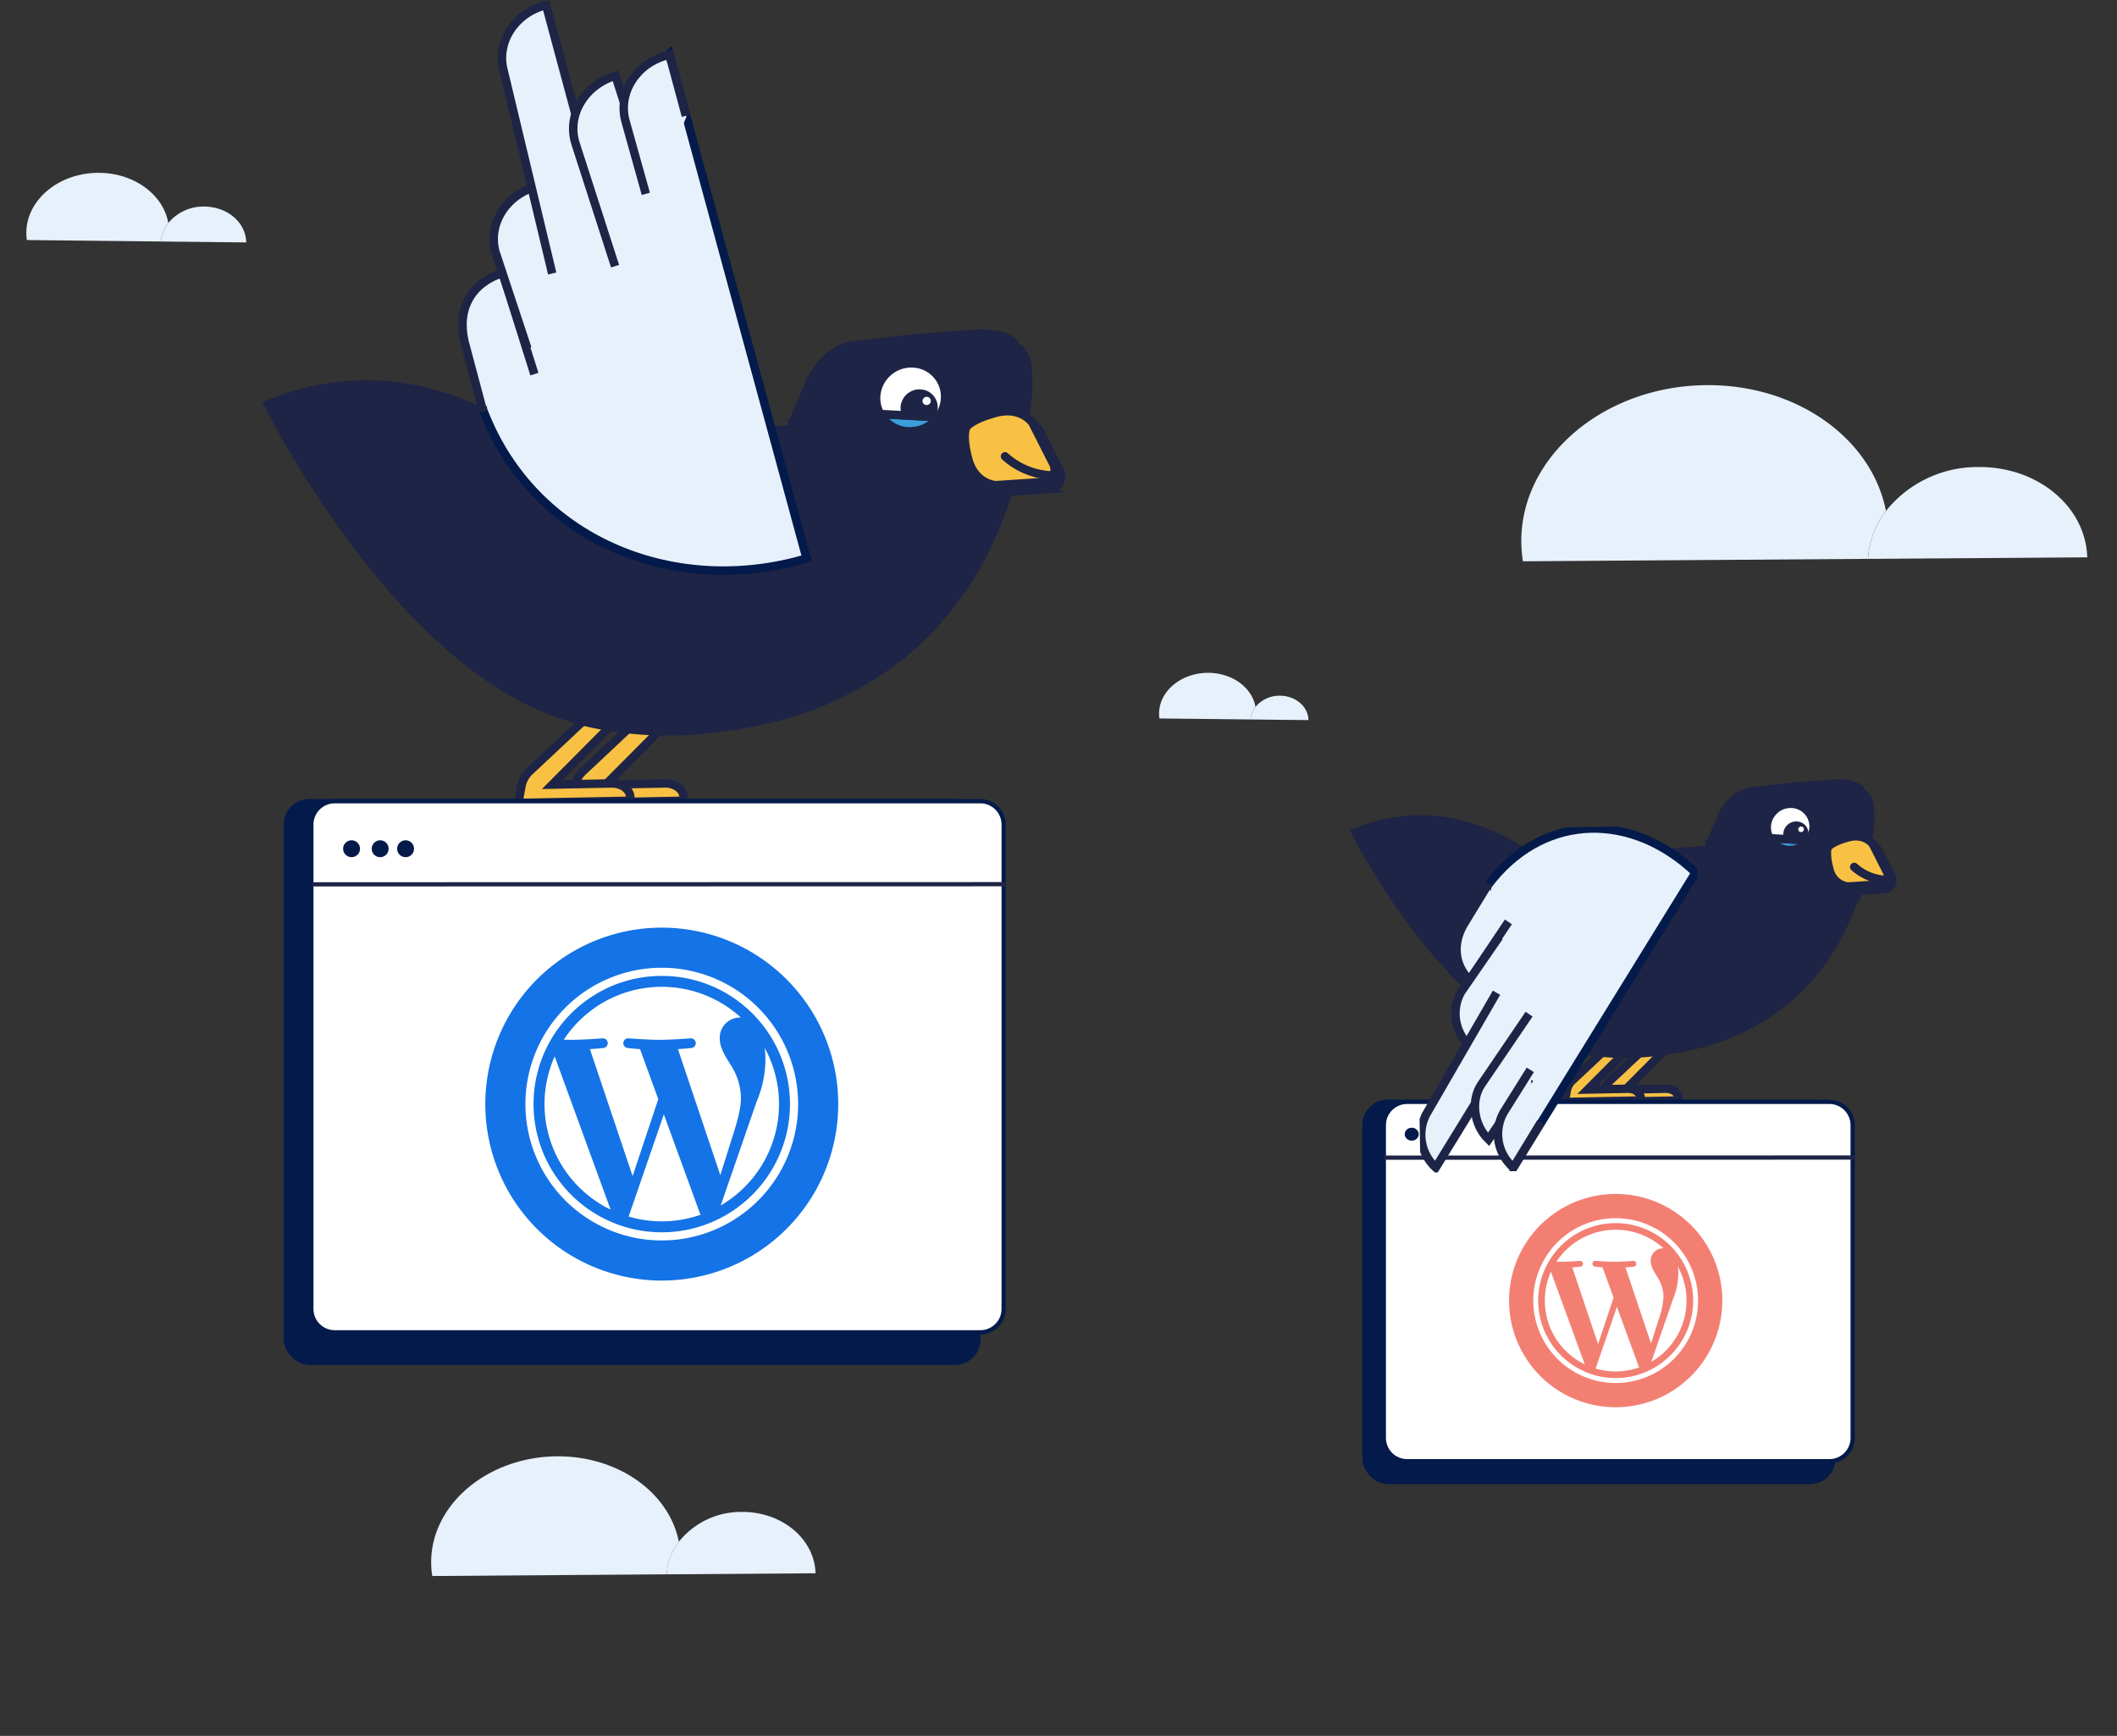 <svg xmlns="http://www.w3.org/2000/svg" xmlns:xlink="http://www.w3.org/1999/xlink" width="500.29" height="410.208" viewBox="0 0 500.29 410.208"><rect x="0" y="0" width="500.29" height="410.208" fill="#333333" stroke="none"/><defs><clipPath id="a"><rect width="98.962" height="84.415" fill="#e7f1fc"/></clipPath><clipPath id="b"><rect width="84.933" height="51.23" transform="translate(0 38.862) rotate(-27.23)" fill="#e7f1fc"/></clipPath><clipPath id="c"><rect width="38.443" height="32.79" fill="#e7f1fc"/></clipPath><clipPath id="d"><rect width="32.994" height="19.898" transform="matrix(0.889, -0.458, 0.458, 0.889, 0, 15.097)" fill="#e7f1fc"/></clipPath><clipPath id="e"><rect width="80.997" height="66.61" fill="none"/></clipPath><clipPath id="f"><rect width="56.6" height="48.278" fill="#e7f1fc"/></clipPath><clipPath id="g"><rect width="48.579" height="29.297" transform="matrix(0.889, -0.458, 0.458, 0.889, 0, 22.228)" fill="#e7f1fc"/></clipPath></defs><g transform="translate(-409.998 -4886.792)"><g transform="matrix(0.996, 0.087, -0.087, 0.996, 508.895, 5204.281)"><g clip-path="url(#a)"><g transform="translate(0 0)"><g transform="translate(0 0)" clip-path="url(#b)"><path d="M57.979,17.766C54.718,6.441,42.017-1.211,27.524.158,11.322,1.691-.973,13.913.061,27.457A20.606,20.606,0,0,0,.624,30.9L55.78,25.682a13.9,13.9,0,0,1,2.2-7.918" transform="translate(7.404 23.559)" fill="#e7f1fc"/><path d="M35.041,13.017C34.094,4.947,25.883-.806,16.41.092A18.8,18.8,0,0,0,2.2,8.411a13.887,13.887,0,0,0-2.2,7.919Z" transform="translate(63.181 32.916)" fill="#e7f1fc"/></g></g></g></g><g transform="matrix(0.995, 0.105, -0.105, 0.995, 683.111, 5035.197)"><g clip-path="url(#c)"><g transform="translate(0 0)"><g transform="translate(0 0)" clip-path="url(#d)"><path d="M22.522,6.9C21.255,2.5,16.321-.471,10.691.062,4.4.656-.378,5.4.024,10.665A8.049,8.049,0,0,0,.242,12L21.667,9.976A5.4,5.4,0,0,1,22.522,6.9" transform="translate(2.875 9.153)" fill="#e7f1fc"/><path d="M13.612,5.056C13.244,1.922,10.055-.313,6.375.036A7.3,7.3,0,0,0,.857,3.267,5.4,5.4,0,0,0,0,6.344Z" transform="translate(24.542 12.787)" fill="#e7f1fc"/></g></g></g></g><rect width="230.355" height="181.716" transform="translate(679.934 4995.364)" fill="none"/><rect width="25.125" height="17.716" transform="matrix(0.893, -0.451, 0.451, 0.893, 765.967, 5136.938)" fill="none"/><g transform="translate(0.027 18.045)"><path d="M14.075,15.382,4.861,17.2,16.823,0,11.945.961.961,15.641a4.342,4.342,0,0,0-.934,2.514L0,21.048l17.613-3.471c0-1.581-1.543-2.572-3.453-2.213l-.083.017" transform="matrix(0.985, 0.174, -0.174, 0.985, 792.352, 5108.428)" fill="#f9c144" stroke="#1e2445" stroke-width="2"/><path d="M14.075,15.382,4.861,17.2,16.823,0,11.945.961.961,15.641a4.342,4.342,0,0,0-.934,2.514L0,21.048l17.613-3.471c0-1.581-1.543-2.572-3.453-2.213l-.083.017" transform="matrix(0.985, 0.174, -0.174, 0.985, 783.393, 5108.428)" fill="#f9c144" stroke="#1e2445" stroke-width="2"/><path d="M120.587,211.591s-21.728-24.258-50.709-11.857c0,0,22.3,45.7,51.856,51.886Z" transform="translate(659.094 4865.196)" fill="#1e2445"/><path d="M282.654,182.593c.014.1.026.2.036.294.449,4.448-.6,9.627-1.536,13.989a63.917,63.917,0,0,1-5.768,16.224,50.774,50.774,0,0,1-12.82,15.88,54.362,54.362,0,0,1-22.652,10.6,74.785,74.785,0,0,1-10.107,1.5,58.421,58.421,0,0,1-19.147-1.552c1.5-12.737,36.949-22.844,35.584-44.445-.046-.728-.107-1.455-.2-2.18l.059-.005,2.593-6.068a11.2,11.2,0,0,1,4.814-5.618,11.869,11.869,0,0,1,4.233-.929q2.612-.33,5.231-.6,4.188-.437,8.387-.724c2.532-.174,5.038-.565,7.56-.109a4.741,4.741,0,0,1,2.759,1.448,4.5,4.5,0,0,1,.97,2.3" transform="translate(569.076 4876.429)" fill="#1e2445"/><path d="M282.654,182.593c.014.1.026.2.036.294.449,4.448-.6,9.627-1.536,13.989a63.917,63.917,0,0,1-5.768,16.224,50.774,50.774,0,0,1-12.82,15.88,54.362,54.362,0,0,1-22.652,10.6,74.785,74.785,0,0,1-10.107,1.5,58.421,58.421,0,0,1-19.147-1.552c1.5-12.737,36.949-22.844,35.584-44.445-.046-.728-.107-1.455-.2-2.18l.059-.005,2.593-6.068a11.2,11.2,0,0,1,4.814-5.618,11.869,11.869,0,0,1,4.233-.929q2.612-.33,5.231-.6,4.188-.437,8.387-.724c2.532-.174,5.038-.565,7.56-.109a4.741,4.741,0,0,1,2.759,1.448A4.5,4.5,0,0,1,282.654,182.593Z" transform="translate(569.076 4876.429)" fill="none" stroke="#1e2445" stroke-miterlimit="10" stroke-width="2.079"/><path d="M279.727,179.514c.014.1.026.2.036.294.449,4.448-.6,9.627-1.536,13.99a63.92,63.92,0,0,1-5.768,16.224,50.776,50.776,0,0,1-12.82,15.88,54.366,54.366,0,0,1-22.652,10.6,74.835,74.835,0,0,1-10.107,1.5,58.428,58.428,0,0,1-19.147-1.553c1.5-12.737,36.949-22.844,35.584-44.445-.046-.728-.107-1.456-.2-2.18l.059-.005,2.592-6.068a11.193,11.193,0,0,1,4.814-5.618,11.847,11.847,0,0,1,4.233-.929q2.612-.331,5.231-.6,4.188-.436,8.387-.724c2.532-.174,5.038-.565,7.56-.109a4.738,4.738,0,0,1,2.759,1.449,4.506,4.506,0,0,1,.97,2.295" transform="translate(570.947 4878.398)" fill="#1e2445"/><path d="M279.727,179.514c.014.1.026.2.036.294.449,4.448-.6,9.627-1.536,13.99a63.92,63.92,0,0,1-5.768,16.224,50.776,50.776,0,0,1-12.82,15.88,54.366,54.366,0,0,1-22.652,10.6,74.835,74.835,0,0,1-10.107,1.5,58.428,58.428,0,0,1-19.147-1.553c1.5-12.737,36.949-22.844,35.584-44.445-.046-.728-.107-1.456-.2-2.18l.059-.005,2.592-6.068a11.193,11.193,0,0,1,4.814-5.618,11.847,11.847,0,0,1,4.233-.929q2.612-.331,5.231-.6,4.188-.436,8.387-.724c2.532-.174,5.038-.565,7.56-.109a4.738,4.738,0,0,1,2.759,1.449A4.505,4.505,0,0,1,279.727,179.514Z" transform="translate(570.947 4878.398)" fill="none" stroke="#1e2445" stroke-miterlimit="10" stroke-width="2.079"/><path d="M164.131,217.665c1.471,21.532-11.178,40.811-31.766,44.381-22.1-5.888-40.031-25.1-49.386-40.32l80.947-6.235c.091.723.156,1.448.206,2.174" transform="translate(652.322 4852.864)" fill="#1e2445"/><path d="M396.315,214.936s-1.816-2.683-5.852-1.611-4.776,2.325-4.776,2.325-.74,1.252.337,5.187a5.146,5.146,0,0,0,4.372,4.115l7.563-.508a2.018,2.018,0,0,0,1.707-2.889Z" transform="translate(457.32 4854.411)" fill="#1e2445"/><path d="M396.315,214.936s-1.816-2.683-5.852-1.611-4.776,2.325-4.776,2.325-.74,1.252.337,5.187a5.146,5.146,0,0,0,4.372,4.115l7.563-.508a2.018,2.018,0,0,0,1.707-2.889Z" transform="translate(457.32 4854.411)" fill="none" stroke="#1e2445" stroke-miterlimit="10" stroke-width="2"/><path d="M393.387,211.857s-1.816-2.683-5.852-1.611-4.776,2.325-4.776,2.325-.74,1.252.337,5.187a5.146,5.146,0,0,0,4.372,4.114l7.563-.508a2.018,2.018,0,0,0,1.707-2.889Z" transform="translate(459.193 4856.379)" fill="#f9c144"/><path d="M393.387,211.857s-1.816-2.683-5.852-1.611-4.776,2.325-4.776,2.325-.74,1.252.337,5.187a5.146,5.146,0,0,0,4.372,4.114l7.563-.508a2.018,2.018,0,0,0,1.707-2.889Z" transform="translate(459.193 4856.379)" fill="none" stroke="#1e2445" stroke-miterlimit="10" stroke-width="2"/><path d="M354.179,211.756a5.687,5.687,0,0,1-4.854,2.25,5.4,5.4,0,0,1-4.453-2.781Z" transform="translate(483.26 4855.592)" fill="#3c9ddb"/><path d="M354.179,211.756a5.687,5.687,0,0,1-4.854,2.25,5.4,5.4,0,0,1-4.453-2.781Z" transform="translate(483.26 4855.592)" fill="none" stroke="#1e2445" stroke-miterlimit="10" stroke-width="2"/><path d="M354.122,194.455a5.44,5.44,0,0,1-.4,1.662,5.376,5.376,0,0,1-.7,1.223l-9.307-.531a5.1,5.1,0,0,1-.5-1.292,5.314,5.314,0,0,1-.134-1.692,5.654,5.654,0,0,1,5.96-5.136,5.354,5.354,0,0,1,5.1,5.594c0,.057-.006.115-.011.172" transform="translate(484.422 4870.007)" fill="#fff"/><path d="M354.122,194.455a5.44,5.44,0,0,1-.4,1.662,5.376,5.376,0,0,1-.7,1.223l-9.307-.531a5.1,5.1,0,0,1-.5-1.292,5.314,5.314,0,0,1-.134-1.692,5.654,5.654,0,0,1,5.96-5.136,5.353,5.353,0,0,1,5.1,5.595C354.13,194.341,354.127,194.4,354.122,194.455Z" transform="translate(484.422 4870.007)" fill="none" stroke="#1e2445" stroke-miterlimit="10" stroke-width="2"/><path d="M359.911,203.373a2.9,2.9,0,0,1-.389,1.242l-5.372-.306a2.811,2.811,0,0,1-.189-1.274,3.042,3.042,0,0,1,3.209-2.765,2.88,2.88,0,0,1,2.747,3.008c0,.032,0,.065-.006.1" transform="translate(477.455 4862.601)" fill="#1e2445"/><path d="M364.832,204.745a.67.67,0,0,1-.938-.053.649.649,0,0,1,.062-.916l.011-.009a.67.67,0,0,1,.938.053.651.651,0,0,1-.066.919l-.008.007" transform="translate(471.199 4860.467)" fill="#fff"/><path d="M269.6,231.671l3.183-2.131-.271,3.751,2.978,2.283-3.7.978-1.343,3.543-2.016-3.146-3.809-.093,2.455-2.924-1.012-3.6Z" transform="translate(534.568 4843.881)" fill="none" stroke="#1e2445" stroke-miterlimit="10" stroke-width="2"/><path d="M407.642,233.143a11.992,11.992,0,0,1-7.2-3.047" transform="translate(447.725 4843.525)" fill="none" stroke="#1e2445" stroke-linecap="round" stroke-miterlimit="10" stroke-width="2"/><g transform="translate(736.496 5128.632)"><g transform="translate(-4.564)" fill="#031a4a" stroke="#031a4a" stroke-width="1"><rect width="111.798" height="90.793" rx="6" stroke="none"/><rect x="0.5" y="0.5" width="110.798" height="89.793" rx="5.5" fill="none"/></g><g transform="translate(0 0)" fill="#fff"><path d="M 105.798 85.418 L 6 85.418 C 2.967 85.418 0.5 82.95 0.5 79.918 L 0.5 6 C 0.5 2.967 2.967 0.5 6 0.5 L 105.798 0.5 C 108.831 0.5 111.298 2.967 111.298 6 L 111.298 79.918 C 111.298 82.95 108.831 85.418 105.798 85.418 Z" stroke="none"/><path d="M 6 1 C 3.243 1 1 3.243 1 6 L 1 79.918 C 1 82.675 3.243 84.918 6 84.918 L 105.798 84.918 C 108.555 84.918 110.798 82.675 110.798 79.918 L 110.798 6 C 110.798 3.243 108.555 1 105.798 1 L 6 1 M 6 0 L 105.798 0 C 109.112 0 111.798 2.686 111.798 6 L 111.798 79.918 C 111.798 83.231 109.112 85.918 105.798 85.918 L 6 85.918 C 2.686 85.918 7.62939453125e-06 83.231 7.62939453125e-06 79.918 L 7.62939453125e-06 6 C 7.62939453125e-06 2.686 2.686 0 6 0 Z" stroke="none" fill="#031a4a"/></g><ellipse cx="1.658" cy="1.53" rx="1.658" ry="1.53" transform="translate(5.436 6.606)" fill="#031a4a"/><ellipse cx="1.403" cy="1.53" rx="1.403" ry="1.53" transform="translate(10.027 6.606)" fill="#031a4a"/><ellipse cx="1.658" cy="1.53" rx="1.658" ry="1.53" transform="translate(14.108 6.606)" fill="#031a4a"/><line y1="0.023" x2="111.331" transform="translate(0.45 13.656)" fill="none" stroke="#1e2445" stroke-width="1"/></g><g transform="translate(766.59 5150.893)"><path d="M25.2,0A25.2,25.2,0,1,1,0,25.2,25.2,25.2,0,0,1,25.2,0Z" transform="translate(0 0)" fill="#f37f73"/><g transform="translate(5.727 5.727)"><g transform="translate(0 0)"><path d="M19.471,1.168A18.213,18.213,0,0,1,29.7,4.293a18.359,18.359,0,0,1,6.632,8.054A18.278,18.278,0,0,1,34.649,29.7a18.359,18.359,0,0,1-8.054,6.632A18.277,18.277,0,0,1,9.239,34.649a18.359,18.359,0,0,1-6.632-8.054A18.277,18.277,0,0,1,4.293,9.239a18.359,18.359,0,0,1,8.054-6.632,18.187,18.187,0,0,1,7.124-1.438m0-1.168A19.471,19.471,0,1,0,38.942,19.471,19.471,19.471,0,0,0,19.471,0Z" transform="translate(0 0)" fill="#fff"/><path d="M0,16.744A16.745,16.745,0,0,0,9.437,31.813L1.45,9.929A16.678,16.678,0,0,0,0,16.744ZM28.048,15.9a8.819,8.819,0,0,0-1.38-4.618c-.849-1.38-1.645-2.547-1.645-3.927a2.9,2.9,0,0,1,2.812-2.972c.074,0,.145.009.217.014a16.74,16.74,0,0,0-25.3,3.151c.393.012.764.02,1.078.02,1.751,0,4.463-.213,4.463-.213A.692.692,0,0,1,8.4,8.734s-.907.106-1.916.159l6.1,18.137,3.665-10.99L13.639,8.893c-.9-.053-1.756-.159-1.756-.159a.692.692,0,0,1,.106-1.38s2.765.213,4.41.213c1.751,0,4.463-.213,4.463-.213a.692.692,0,0,1,.107,1.38s-.908.106-1.916.159l6.051,18,1.727-5.474A19.3,19.3,0,0,0,28.048,15.9Zm-11.01,2.309-5.025,14.6a16.75,16.75,0,0,0,10.291-.267,1.525,1.525,0,0,1-.12-.231Zm14.4-9.5a12.833,12.833,0,0,1,.113,1.722,15.806,15.806,0,0,1-1.274,6L25.163,31.216A16.746,16.746,0,0,0,31.438,8.711Z" transform="translate(2.727 2.727)" fill="#fff"/></g></g></g><g transform="matrix(0.017, 1, -1, 0.017, 810.893, 5063.747)"><g clip-path="url(#e)"><path d="M11.334,2.847c-13.376,14.843-12.832,35,3.626,47.7,23.106,6.6,49.942,1.528,66.85-4.876L12.736,1.377c-.486.478-.951.97-1.4,1.47" transform="translate(-1.53 -0.951)" fill="#e7f1fc"/><path d="M11.334,2.847c-13.376,14.843-12.832,35,3.626,47.7,23.106,6.6,49.942,1.528,66.85-4.876L12.736,1.377c-.486.478-.951.97-1.4,1.47" transform="translate(-1.53 -0.951)" fill="none" stroke="#031a4a" stroke-miterlimit="10" stroke-width="1.993"/><path d="M128.249,144.906l14.2,8.679c-3.2,3.529-8.045,4.352-12.843,1.887l-10.094-5.619" transform="translate(-106.405 -100.032)" fill="#e7f1fc"/><path d="M129.681,144.781l13.568,9.42c-3.468,3.37-8.387,3.947-13.006,1.232l-9.684-6.145" transform="translate(-107.595 -99.946)" fill="none" stroke="#1e2445" stroke-miterlimit="10" stroke-width="2"/><path d="M100.092,156.428l4.677,3.117a10.413,10.413,0,0,1-12.843,1.887L79.115,152.26" transform="translate(-53.528 -105.109)" fill="#e7f1fc"/><path d="M99.921,156.225l4.693,3.128a10.449,10.449,0,0,1-12.888,1.894l-12.856-9.2" transform="translate(-53.281 -104.958)" fill="none" stroke="#1e2445" stroke-miterlimit="10" stroke-width="2"/><path d="M24.528,157.215l19.983,12.75a10.413,10.413,0,0,1-12.843,1.887L3.6,154.968" transform="translate(35.132 -106.978)" fill="#e7f1fc"/><path d="M24.092,157.014l20.052,12.794A10.449,10.449,0,0,1,31.256,171.7L3.09,154.759" transform="translate(35.69 -106.834)" fill="none" stroke="#1e2445" stroke-miterlimit="10" stroke-width="2"/><path d="M35.359,131.153l14.691,9.365a10.485,10.485,0,0,1-12.917,1.968L20.161,131.657" transform="translate(23.364 -90.538)" fill="#e7f1fc"/><path d="M35.452,130.3l14.171,9.976c-3.455,3.451-9.3,4.1-13.063,1.455L20.189,130.191" transform="translate(23.781 -89.874)" fill="none" stroke="#1e2445" stroke-miterlimit="10" stroke-width="2"/><path d="M17,126.851l9.933,5.581-.2.175c-3.826,3.355-9.918,3.839-13.607,1.079L7.17,127.923" transform="translate(52.651 -87.346)" fill="#3c9ddb"/><path d="M16.931,126.924l8.365,5.338-.165.184a10.449,10.449,0,0,1-12.888,1.894L2.3,127.871" transform="translate(54.837 -87.619)" fill="#e7f1fc"/><path d="M14.768,125.6,25.3,132.263l-.165.184a10.449,10.449,0,0,1-12.888,1.894L2.3,127.871" transform="translate(54.837 -87.619)" fill="none" stroke="#1e2445" stroke-miterlimit="10" stroke-width="2"/></g></g></g><g transform="translate(-10.566 17.521)"><g transform="translate(410.367 4835.395)"><path d="M207.563,349.3,194,351.975l17.612-25.321-7.183,1.415-16.171,21.613a6.392,6.392,0,0,0-1.375,3.7l-.04,4.26,25.933-5.11c.005-2.328-2.271-3.786-5.085-3.258l-.123.024" transform="matrix(0.985, 0.174, -0.174, 0.985, 23.49, -161.166)" fill="#f9c144" stroke="#1e2445" stroke-width="2"/><path d="M207.563,349.3,194,351.975l17.612-25.321-7.183,1.415-16.171,21.613a6.392,6.392,0,0,0-1.375,3.7l-.04,4.26,25.933-5.11c.005-2.328-2.271-3.786-5.085-3.258l-.123.024" transform="matrix(0.985, 0.174, -0.174, 0.985, 10.875, -161.166)" fill="#f9c144" stroke="#1e2445" stroke-width="2"/><path d="M144.539,218.859S112.547,183.143,69.878,201.4c0,0,32.828,67.289,76.35,76.394Z" transform="translate(2.32 -72.475)" fill="#1e2445"/><path d="M316.658,184.462c.021.144.039.288.054.433.662,6.549-.882,14.174-2.261,20.6a94.108,94.108,0,0,1-8.492,23.888,74.756,74.756,0,0,1-18.875,23.381,80.039,80.039,0,0,1-33.351,15.61,110.106,110.106,0,0,1-14.88,2.209,86.015,86.015,0,0,1-28.191-2.286c2.213-18.753,54.4-33.635,52.391-65.438-.068-1.072-.158-2.143-.291-3.209l.087-.007,3.817-8.935a16.484,16.484,0,0,1,7.088-8.272c1.942-1.027,4.07-1.094,6.232-1.368q3.846-.487,7.7-.888,6.166-.643,12.348-1.067c3.729-.256,7.417-.831,11.13-.16a6.98,6.98,0,0,1,4.061,2.133,6.631,6.631,0,0,1,1.428,3.379" transform="translate(-63.719 -64.234)" fill="#1e2445"/><path d="M316.658,184.462c.021.144.039.288.054.433.662,6.549-.882,14.174-2.261,20.6a94.108,94.108,0,0,1-8.492,23.888,74.756,74.756,0,0,1-18.875,23.381,80.039,80.039,0,0,1-33.351,15.61,110.106,110.106,0,0,1-14.88,2.209,86.015,86.015,0,0,1-28.191-2.286c2.213-18.753,54.4-33.635,52.391-65.438-.068-1.072-.158-2.143-.291-3.209l.087-.007,3.817-8.935a16.484,16.484,0,0,1,7.088-8.272c1.942-1.027,4.07-1.094,6.232-1.368q3.846-.487,7.7-.888,6.166-.643,12.348-1.067c3.729-.256,7.417-.831,11.13-.16a6.98,6.98,0,0,1,4.061,2.133A6.63,6.63,0,0,1,316.658,184.462Z" transform="translate(-63.719 -64.234)" fill="none" stroke="#1e2445" stroke-miterlimit="10" stroke-width="2.079"/><path d="M313.731,181.383c.021.144.039.289.054.433.661,6.549-.882,14.174-2.261,20.6a94.111,94.111,0,0,1-8.492,23.888,74.759,74.759,0,0,1-18.875,23.38,80.045,80.045,0,0,1-33.351,15.61,110.176,110.176,0,0,1-14.88,2.209,86.026,86.026,0,0,1-28.191-2.286c2.213-18.753,54.4-33.635,52.391-65.437-.068-1.072-.158-2.143-.291-3.21l.088-.007,3.817-8.934a16.479,16.479,0,0,1,7.088-8.272c1.942-1.028,4.07-1.095,6.232-1.368q3.846-.487,7.7-.889,6.166-.642,12.348-1.066c3.729-.256,7.417-.832,11.13-.16A6.976,6.976,0,0,1,312.3,178a6.635,6.635,0,0,1,1.428,3.379" transform="translate(-62.346 -62.789)" fill="#1e2445"/><path d="M313.731,181.383c.021.144.039.289.054.433.661,6.549-.882,14.174-2.261,20.6a94.111,94.111,0,0,1-8.492,23.888,74.759,74.759,0,0,1-18.875,23.38,80.045,80.045,0,0,1-33.351,15.61,110.176,110.176,0,0,1-14.88,2.209,86.026,86.026,0,0,1-28.191-2.286c2.213-18.753,54.4-33.635,52.391-65.437-.068-1.072-.158-2.143-.291-3.21l.088-.007,3.817-8.934a16.479,16.479,0,0,1,7.088-8.272c1.942-1.028,4.07-1.095,6.232-1.368q3.846-.487,7.7-.889,6.166-.642,12.348-1.066c3.729-.256,7.417-.832,11.13-.16A6.976,6.976,0,0,1,312.3,178,6.633,6.633,0,0,1,313.731,181.383Z" transform="translate(-62.346 -62.789)" fill="none" stroke="#1e2445" stroke-miterlimit="10" stroke-width="2.079"/><path d="M202.462,218.692c2.166,31.7-16.457,60.087-46.77,65.344-32.535-8.669-58.939-36.959-72.713-59.365l119.18-9.18c.134,1.064.23,2.132.3,3.2" transform="translate(-1.461 -81.522)" fill="#1e2445"/><path d="M401.452,215.817s-2.674-3.95-8.617-2.373-7.032,3.423-7.032,3.423-1.089,1.843.5,7.637,6.437,6.058,6.437,6.058l11.135-.749a2.971,2.971,0,0,0,2.513-4.253Z" transform="translate(-145.705 -80.387)" fill="#1e2445"/><path d="M401.452,215.817s-2.674-3.95-8.617-2.373-7.032,3.423-7.032,3.423-1.089,1.843.5,7.637,6.437,6.058,6.437,6.058l11.135-.749a2.971,2.971,0,0,0,2.513-4.253Z" transform="translate(-145.705 -80.387)" fill="none" stroke="#1e2445" stroke-miterlimit="10" stroke-width="2"/><path d="M398.524,212.738s-2.674-3.95-8.617-2.373-7.031,3.423-7.031,3.423-1.089,1.843.5,7.637,6.437,6.058,6.437,6.058l11.135-.749a2.971,2.971,0,0,0,2.513-4.253Z" transform="translate(-144.332 -78.943)" fill="#f9c144"/><path d="M398.524,212.738s-2.674-3.95-8.617-2.373-7.031,3.423-7.031,3.423-1.089,1.843.5,7.637,6.437,6.058,6.437,6.058l11.135-.749a2.971,2.971,0,0,0,2.513-4.253Z" transform="translate(-144.332 -78.943)" fill="none" stroke="#1e2445" stroke-miterlimit="10" stroke-width="2"/><path d="M358.575,212.007a8.373,8.373,0,0,1-7.147,3.313,7.945,7.945,0,0,1-6.556-4.095Z" transform="translate(-126.676 -79.521)" fill="#3c9ddb"/><path d="M358.575,212.007a8.373,8.373,0,0,1-7.147,3.313,7.945,7.945,0,0,1-6.556-4.095Z" transform="translate(-126.676 -79.521)" fill="none" stroke="#1e2445" stroke-miterlimit="10" stroke-width="2"/><path d="M359.35,197.183a8.01,8.01,0,0,1-.591,2.447,7.915,7.915,0,0,1-1.036,1.8l-13.7-.782a7.5,7.5,0,0,1-.74-1.9,7.825,7.825,0,0,1-.2-2.492,8.324,8.324,0,0,1,8.775-7.561,7.882,7.882,0,0,1,7.51,8.236c0,.084-.01.169-.016.254" transform="translate(-125.824 -68.945)" fill="#fff"/><path d="M359.35,197.183a8.01,8.01,0,0,1-.591,2.447,7.915,7.915,0,0,1-1.036,1.8l-13.7-.782a7.5,7.5,0,0,1-.74-1.9,7.825,7.825,0,0,1-.2-2.492,8.324,8.324,0,0,1,8.775-7.561,7.882,7.882,0,0,1,7.509,8.237C359.362,197.015,359.356,197.1,359.35,197.183Z" transform="translate(-125.824 -68.945)" fill="none" stroke="#1e2445" stroke-miterlimit="10" stroke-width="2"/><path d="M362.726,204.842a4.265,4.265,0,0,1-.573,1.828l-7.909-.451a4.139,4.139,0,0,1-.278-1.876,4.479,4.479,0,0,1,4.725-4.072,4.241,4.241,0,0,1,4.044,4.429c0,.048-.005.1-.009.142" transform="translate(-130.936 -74.379)" fill="#1e2445"/><path d="M365.351,205.285a.986.986,0,0,1-1.381-.079.956.956,0,0,1,.092-1.348l.016-.014a.987.987,0,0,1,1.381.079.959.959,0,0,1-.1,1.353l-.012.01" transform="translate(-135.525 -75.944)" fill="#fff"/><path d="M271.954,232.677l4.687-3.138-.4,5.523,4.385,3.361-5.447,1.44L273.2,245.08l-2.968-4.632-5.607-.137,3.614-4.3-1.489-5.3Z" transform="translate(-89.035 -88.112)" fill="none" stroke="#1e2445" stroke-miterlimit="10" stroke-width="2"/><path d="M241.38,170.985c-30.761,7.6-62.34-6.434-73.467-36.266,2.136-34.46,24.779-66.05,44.114-83.835l32.441,119.247c-1.02.318-2.051.6-3.088.853" transform="translate(-43.666 -4.307)" fill="#e7f1fc"/><path d="M241.38,170.985c-30.761,7.6-62.34-6.434-73.467-36.266,2.136-34.46,24.779-66.05,44.114-83.835l4.233,15.559,28.208,103.687c-1.02.318-2.051.6-3.088.853" transform="translate(-43.666 -4.307)" fill="none" stroke="#031a4a" stroke-miterlimit="10" stroke-width="1.993"/><path d="M176.441,172.662l-6.015-24.319c-7.347,1.835-11.3,7.625-10.013,15.532l3.4,16.92" transform="translate(-40.035 -50.023)" fill="#e7f1fc"/><path d="M175.95,172.372l-7.511-23.9c-7.219,2.287-10.81,8.311-9.03,16.123l4.445,16.676" transform="translate(-39.467 -50.084)" fill="none" stroke="#1e2445" stroke-miterlimit="10" stroke-width="2"/><path d="M185.67,118.017l-2.393-8.18c-7.347,1.835-11.831,8.788-10.013,15.531l7.559,22.83" transform="translate(-45.986 -31.96)" fill="#e7f1fc"/><path d="M185.67,118.017l-2.393-8.18c-7.347,1.835-11.831,8.788-10.013,15.531l7.559,22.83" transform="translate(-45.986 -31.96)" fill="none" stroke="#1e2445" stroke-miterlimit="10" stroke-width="2"/><path d="M196.267,63.811,186.95,29.235c-7.347,1.835-11.831,8.788-10.013,15.532L188.4,92.653" transform="translate(-47.709 5.849)" fill="#e7f1fc"/><path d="M196.267,63.811,186.95,29.235c-7.347,1.835-11.831,8.788-10.013,15.532L188.4,92.653" transform="translate(-47.709 5.849)" fill="none" stroke="#1e2445" stroke-miterlimit="10" stroke-width="2"/><path d="M226.117,86.241,219.28,60.827c-7.44,1.859-12,8.831-10.182,15.574l7.914,29.367" transform="translate(-62.799 -8.971)" fill="#e7f1fc"/><path d="M226.281,85.73,218.22,60.678c-7.341,2.218-11.556,9.4-9.414,16.05l9.329,28.948" transform="translate(-62.588 -8.9)" fill="none" stroke="#1e2445" stroke-miterlimit="10" stroke-width="2"/><path d="M245.245,66.317l-5.039-14.182-.384.141c-7.39,2.764-11.472,10.377-9.117,17.007l6.2,16.924" transform="translate(-72.809 -4.893)" fill="#e7f1fc"/><path d="M245.419,65.761,241.53,51.337l-.381.093c-7.347,1.835-11.831,8.788-10.013,15.531L235.951,84.2" transform="translate(-73.135 -4.519)" fill="none" stroke="#1e2445" stroke-miterlimit="10" stroke-width="2"/><path d="M411.04,234.583a17.656,17.656,0,0,1-10.594-4.487" transform="translate(-152.746 -88.373)" fill="none" stroke="#1e2445" stroke-linecap="round" stroke-miterlimit="10" stroke-width="2"/></g><g transform="translate(493.643 5058.111)"><g transform="translate(-5.997 0)" fill="#031a4a" stroke="#031a4a" stroke-width="1"><rect width="164.604" height="133.678" rx="6" stroke="none"/><rect x="0.5" y="0.5" width="163.604" height="132.678" rx="5.5" fill="none"/></g><g transform="translate(0 0)" fill="#fff"><path d="M 158.604 125.999 L 6 125.999 C 2.967 125.999 0.5 123.532 0.5 120.499 L 0.5 6 C 0.5 2.967 2.967 0.5 6 0.5 L 158.604 0.5 C 161.637 0.5 164.104 2.967 164.104 6 L 164.104 120.499 C 164.104 123.532 161.637 125.999 158.604 125.999 Z" stroke="none"/><path d="M 6 1 C 3.243 1 1 3.243 1 6 L 1 120.499 C 1 123.256 3.243 125.499 6 125.499 L 158.604 125.499 C 161.361 125.499 163.604 123.256 163.604 120.499 L 163.604 6 C 163.604 3.243 161.361 1 158.604 1 L 6 1 M 6 7.62939453125e-06 L 158.604 7.62939453125e-06 C 161.918 7.62939453125e-06 164.604 2.686 164.604 6 L 164.604 120.499 C 164.604 123.813 161.918 126.499 158.604 126.499 L 6 126.499 C 2.686 126.499 0 123.813 0 120.499 L 0 6 C 0 2.686 2.686 7.62939453125e-06 6 7.62939453125e-06 Z" stroke="none" fill="#031a4a"/></g><circle cx="2" cy="2" r="2" transform="translate(8.003 9.726)" fill="#031a4a"/><circle cx="2" cy="2" r="2" transform="translate(14.763 9.726)" fill="#031a4a"/><circle cx="2" cy="2" r="2" transform="translate(20.771 9.726)" fill="#031a4a"/><line y1="0.035" x2="163.916" transform="translate(0.662 20.106)" fill="none" stroke="#1e2445" stroke-width="1"/></g><g transform="translate(165.255 4061.483)"><path d="M41.7,0A41.7,41.7,0,1,1,0,41.7,41.7,41.7,0,0,1,41.7,0Z" transform="translate(370 1027)" fill="#1473e6"/><g transform="translate(379.477 1036.477)"><g transform="translate(0 0)"><path d="M32.221,1.933A30.139,30.139,0,0,1,49.154,7.1,30.381,30.381,0,0,1,60.13,20.432a30.247,30.247,0,0,1-2.792,28.722A30.381,30.381,0,0,1,44.01,60.13a30.246,30.246,0,0,1-28.722-2.792A30.381,30.381,0,0,1,4.313,44.01,30.246,30.246,0,0,1,7.1,15.288,30.381,30.381,0,0,1,20.432,4.313,30.1,30.1,0,0,1,32.221,1.933m0-1.933A32.221,32.221,0,1,0,64.443,32.221,32.221,32.221,0,0,0,32.221,0Z" transform="translate(0 0)" fill="#fff"/><path d="M0,27.708A27.71,27.71,0,0,0,15.617,52.645L2.4,16.432A27.6,27.6,0,0,0,0,27.708Zm46.415-1.4a14.594,14.594,0,0,0-2.284-7.642c-1.4-2.283-2.722-4.215-2.722-6.5a4.8,4.8,0,0,1,4.653-4.918c.123,0,.239.015.359.022A27.7,27.7,0,0,0,4.557,12.489c.651.02,1.264.034,1.783.034,2.9,0,7.385-.352,7.385-.352a1.145,1.145,0,0,1,.177,2.283s-1.5.176-3.171.263l10.09,30.014,6.065-18.186L22.57,14.717c-1.493-.087-2.906-.263-2.906-.263a1.145,1.145,0,0,1,.176-2.283s4.575.352,7.3.352c2.9,0,7.386-.352,7.386-.352a1.145,1.145,0,0,1,.177,2.283s-1.5.176-3.171.263L41.542,44.5,44.4,35.444C45.67,31.486,46.415,28.682,46.415,26.31ZM28.2,30.132,19.881,54.289a27.718,27.718,0,0,0,17.03-.442,2.523,2.523,0,0,1-.2-.382ZM52.024,14.415a21.236,21.236,0,0,1,.187,2.849A26.157,26.157,0,0,1,50.1,27.189L41.64,51.658A27.712,27.712,0,0,0,52.024,14.415Z" transform="translate(4.512 4.512)" fill="#fff"/></g></g></g></g><g transform="matrix(0.995, 0.105, -0.105, 0.995, 415.045, 4912.042)"><g clip-path="url(#f)"><g transform="translate(0 0)"><g clip-path="url(#g)"><path d="M39.483,222.189c-1.865-6.477-9.13-10.854-17.419-10.07-9.266.876-16.3,7.866-15.707,15.612A11.851,11.851,0,0,0,6.68,229.7l31.545-2.981a7.948,7.948,0,0,1,1.258-4.529" transform="translate(-2.09 -198.553)" fill="#e7f1fc"/><path d="M74.013,227.466c-.542-4.615-5.237-7.905-10.655-7.392a10.748,10.748,0,0,0-8.124,4.758,7.948,7.948,0,0,0-1.258,4.529Z" transform="translate(-17.839 -201.195)" fill="#e7f1fc"/></g></g></g></g><path d="M513.752,323.586c-4.8-16.675-23.5-27.941-44.84-25.925-23.855,2.256-41.957,20.251-40.435,40.192a30.341,30.341,0,0,0,.829,5.064l81.208-7.677a20.459,20.459,0,0,1,3.237-11.658" transform="matrix(0.996, 0.087, -0.087, 0.996, 372.143, 4640.54)" fill="#e7f1fc"/><path d="M527.627,324.586c-1.394-11.882-13.483-20.351-27.431-19.029A27.672,27.672,0,0,0,479.282,317.8a20.446,20.446,0,0,0-3.237,11.659Z" transform="matrix(0.996, 0.087, -0.087, 0.996, 405.98, 4649.306)" fill="#e7f1fc"/></g></svg>